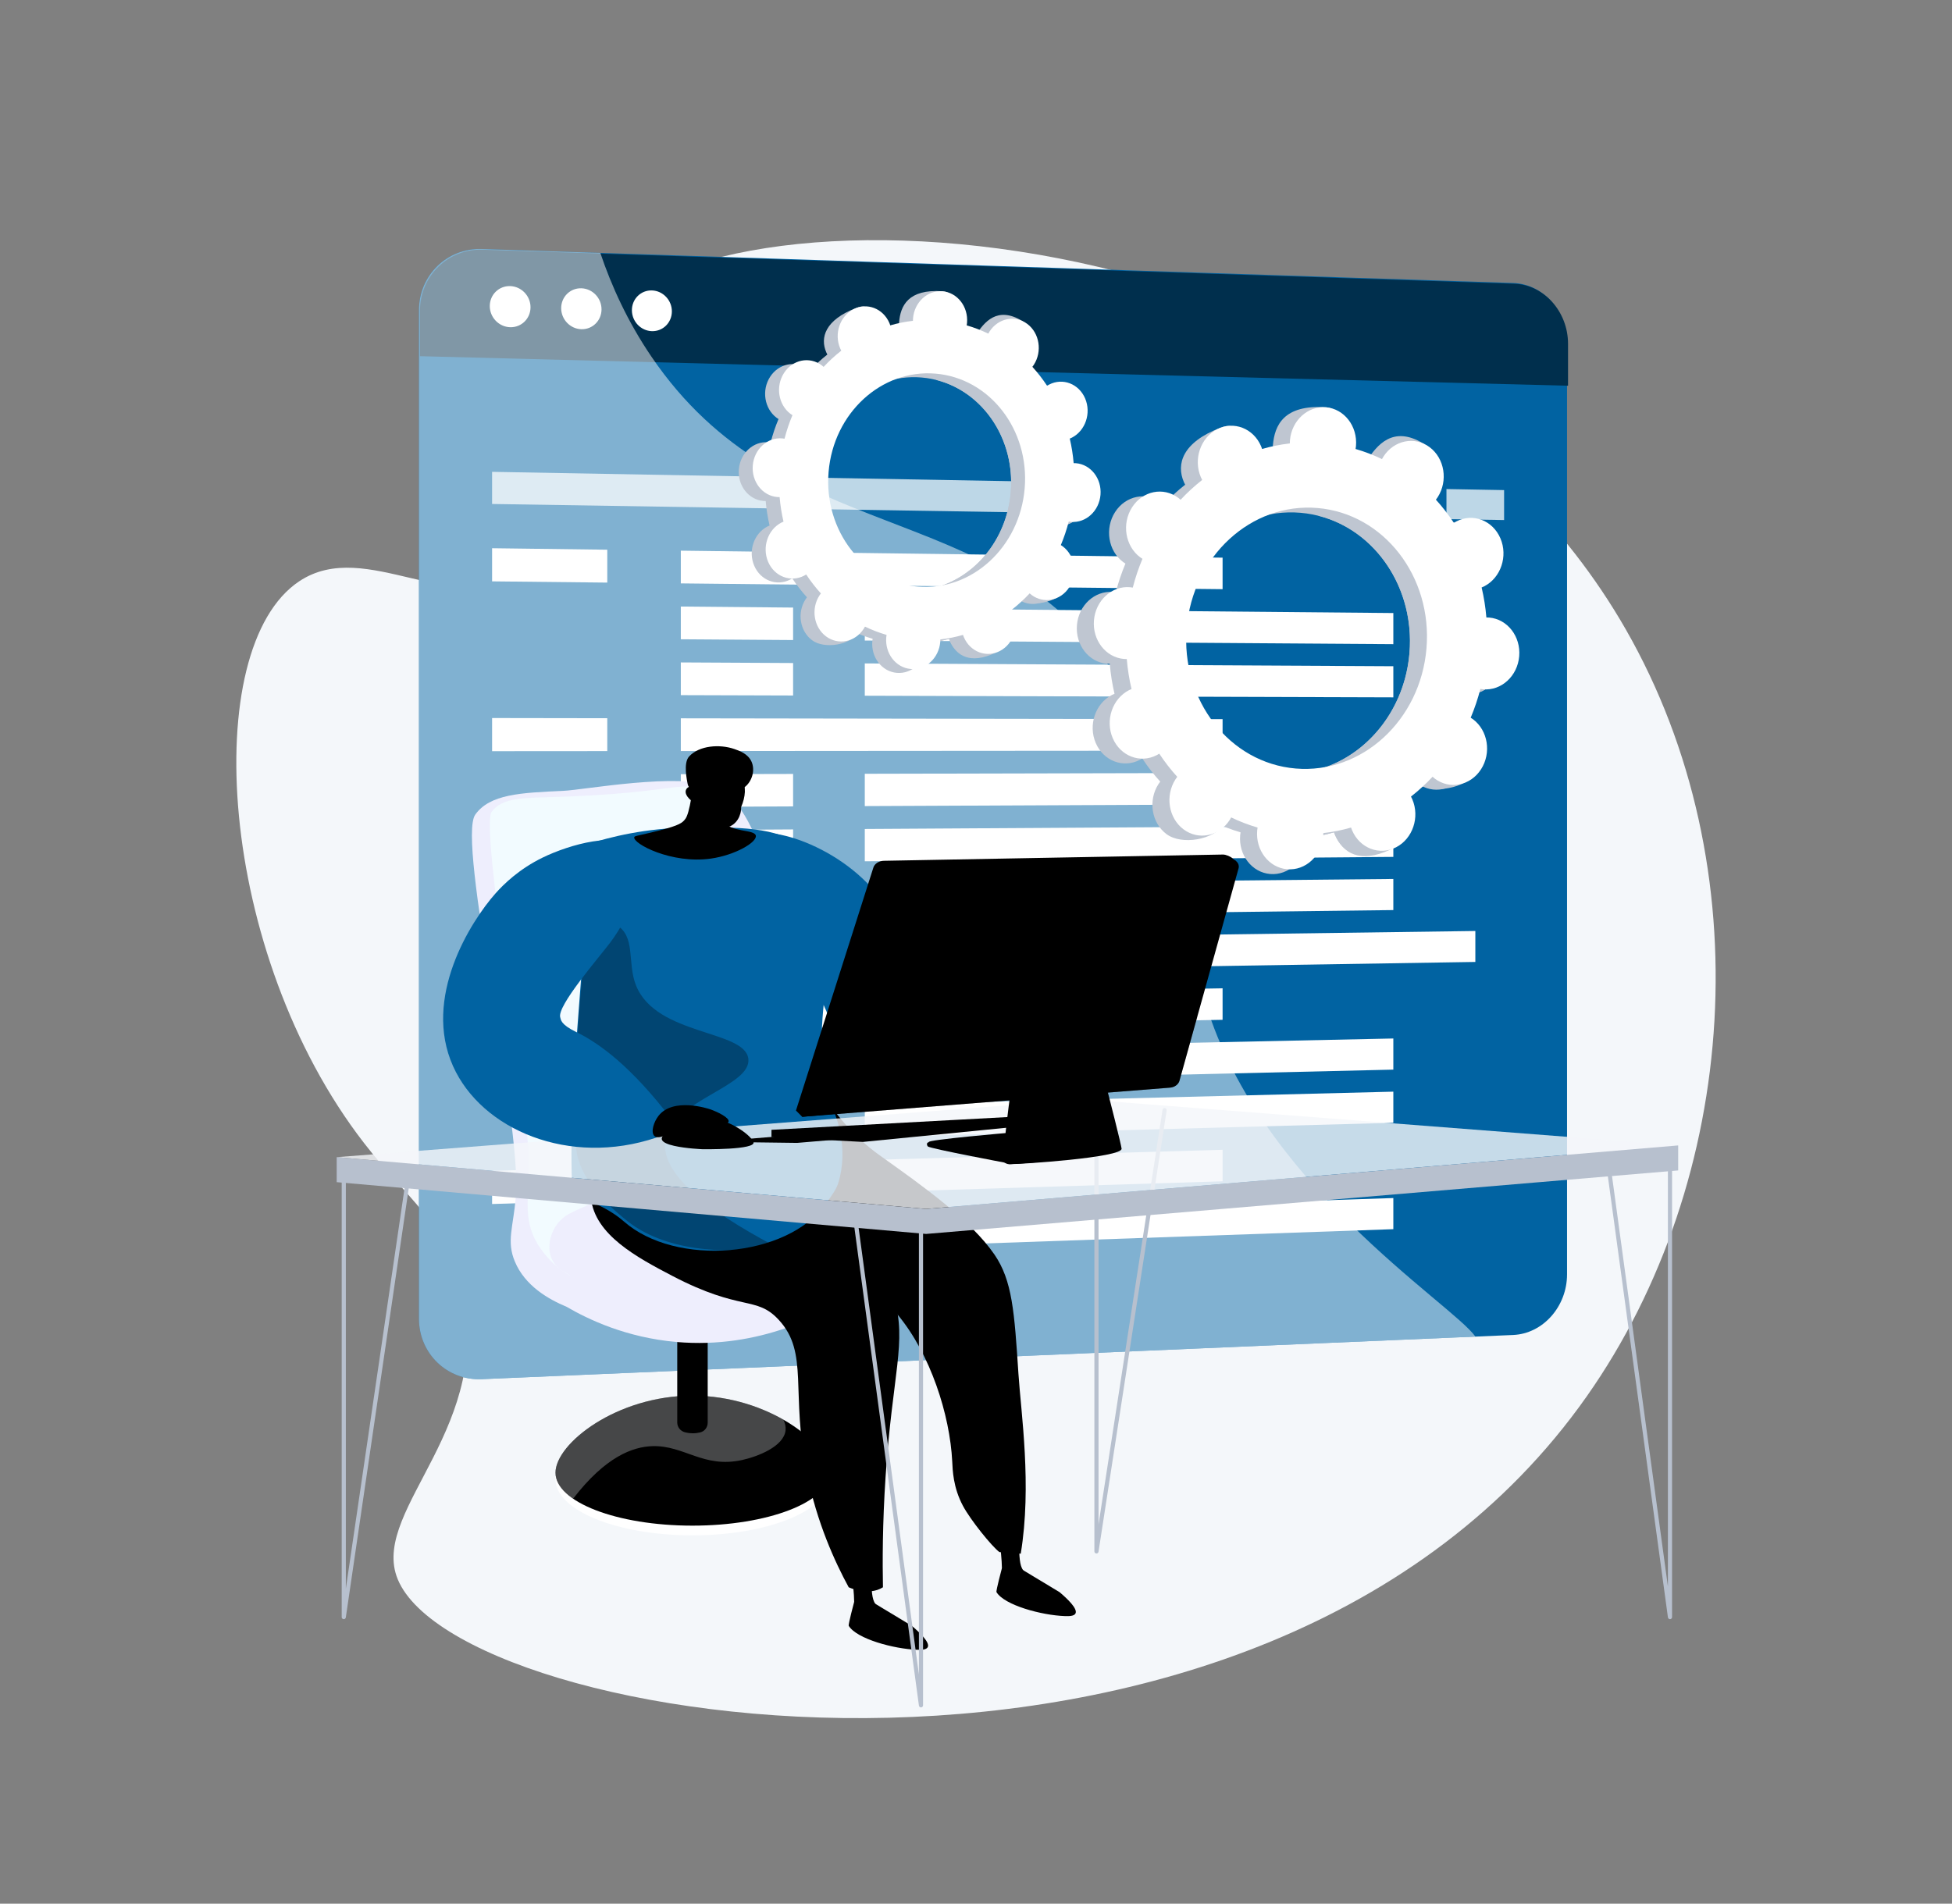 <svg xmlns="http://www.w3.org/2000/svg" width="285" height="278" viewBox="0 0 285 278" fill="none"><rect x="0" y="0" width="285" height="278" fill="#808080" stroke="none"/><path d="M86.426 48.045C79.172 58.465 87.678 75.359 76.914 83.196C66.436 90.824 53.564 78.32 43.689 84.887C29.041 94.628 31.716 139.203 53.133 166.898C59.574 175.227 64.956 178.467 67.339 187.887C72.457 208.113 54.469 220.145 57.892 230.148C65.6 252.673 184.135 271.573 231.696 203.88C253.91 172.265 257.233 126.612 237.386 91.938C201.524 29.284 102.703 24.663 86.426 48.045Z" fill="#F4F7FA"></path><path d="M220.922 41.326L70.331 36.361C65.281 36.194 61.17 40.191 61.17 45.289V192.565C61.17 197.663 65.281 201.62 70.331 201.403L220.922 194.951C225.278 194.764 228.795 190.798 228.795 186.091V50.108C228.795 45.401 225.278 41.47 220.922 41.326Z" fill="#0163A2"></path><path d="M221.067 41.431L70.475 36.466C65.425 36.3 61.315 40.297 61.315 45.395V52.016L228.94 56.328V50.214C228.94 45.507 225.423 41.575 221.067 41.431Z" fill="#002F4D"></path><path d="M77.458 44.868C77.458 46.524 76.129 47.83 74.488 47.784C72.844 47.739 71.51 46.355 71.51 44.695C71.51 43.034 72.844 41.729 74.488 41.779C76.129 41.829 77.458 43.212 77.458 44.868Z" fill="white"></path><path d="M87.825 45.173C87.825 46.821 86.509 48.121 84.883 48.076C83.255 48.03 81.934 46.654 81.934 45.001C81.934 43.349 83.255 42.049 84.883 42.099C86.509 42.149 87.825 43.525 87.825 45.173Z" fill="white"></path><path d="M98.096 45.471C98.096 47.111 96.792 48.404 95.182 48.36C93.569 48.315 92.26 46.945 92.26 45.3C92.26 43.656 93.569 42.362 95.182 42.411C96.792 42.461 98.096 43.83 98.096 45.471Z" fill="white"></path><path opacity="0.74" d="M151.389 70.339L71.848 68.904V73.597L151.389 74.86V70.339Z" fill="white"></path><path opacity="0.74" d="M211.189 71.418V75.81L219.605 75.944V71.57L211.189 71.418Z" fill="white"></path><path d="M88.664 85.078L71.848 84.898V80.059L88.664 80.276V85.078Z" fill="white"></path><path d="M178.503 86.039L99.402 85.194V80.416L178.503 81.437V86.039Z" fill="white"></path><path d="M115.797 93.467L99.402 93.354V88.576L115.797 88.725V93.467Z" fill="white"></path><path d="M203.432 94.07L126.262 93.538V88.82L203.432 89.523V94.07Z" fill="white"></path><path d="M115.797 101.565L99.402 101.514V96.736L115.797 96.823V101.565Z" fill="white"></path><path d="M203.432 101.837L126.262 101.599V96.881L203.432 97.291V101.837Z" fill="white"></path><path d="M88.664 109.685L71.848 109.697V104.857L88.664 104.883V109.685Z" fill="white"></path><path d="M178.503 109.62L99.402 109.676V104.898L178.503 105.018V109.62Z" fill="white"></path><path d="M115.797 117.763L99.402 117.837V113.059L115.797 113.021V117.763Z" fill="white"></path><path d="M203.432 117.367L126.262 117.715V112.997L203.432 112.82V117.367Z" fill="white"></path><path d="M115.797 125.865L99.402 126.001V121.223L115.797 121.123V125.865Z" fill="white"></path><path d="M203.432 125.134L126.262 125.776V121.058L203.432 120.588V125.134Z" fill="white"></path><path d="M115.797 133.964L99.402 134.163V129.385L115.797 129.223V133.964Z" fill="white"></path><path d="M203.432 132.9L126.262 133.835V129.117L203.432 128.354V132.9Z" fill="white"></path><path d="M142.498 141.637L126.514 141.892V137.174L142.498 136.955V141.637Z" fill="white"></path><path d="M215.407 140.475L152.707 141.473V136.814L215.407 135.955V140.475Z" fill="white"></path><path d="M88.664 150.696L71.848 151.028V146.189L88.664 145.895V150.696Z" fill="white"></path><path d="M178.503 148.924L99.402 150.484V145.706L178.503 144.322V148.924Z" fill="white"></path><path d="M115.797 158.261L99.402 158.647V153.869L115.797 153.52V158.261Z" fill="white"></path><path d="M203.432 156.199L126.262 158.014V153.295L203.432 151.652V156.199Z" fill="white"></path><path d="M115.797 166.359L99.402 166.807V162.029L115.797 161.617V166.359Z" fill="white"></path><path d="M203.432 163.964L126.262 166.072V161.354L203.432 159.418V163.964Z" fill="white"></path><path d="M88.664 175.302L71.848 175.825V170.986L88.664 170.5V175.302Z" fill="white"></path><path d="M178.503 172.508L99.402 174.97V170.192L178.503 167.906V172.508Z" fill="white"></path><path d="M115.797 182.558L99.402 183.13V178.352L115.797 177.816V182.558Z" fill="white"></path><path d="M203.432 179.5L126.262 182.194V177.476L203.432 174.953V179.5Z" fill="white"></path><g opacity="0.5"><path d="M162.386 97.943C144.797 72.262 114.353 80.433 95.094 52.058C91.621 46.941 89.264 41.734 87.648 36.931L70.331 36.361C65.281 36.194 61.17 40.191 61.17 45.289V192.565C61.17 197.663 65.281 201.62 70.331 201.403L215.407 195.187C212.084 190.378 183.137 172.563 175.659 145.211C168.821 120.196 172.998 113.437 162.386 97.943Z" fill="white"></path></g><path d="M101.1 224.21C112.144 224.21 121.097 220.544 121.097 216.021C121.097 211.498 112.144 207.832 101.1 207.832C90.056 207.832 81.103 211.498 81.103 216.021C81.103 220.544 90.056 224.21 101.1 224.21Z" fill="white"></path><path d="M81.103 215.063C81.103 219.333 90.056 222.794 101.1 222.794C112.144 222.794 121.097 219.333 121.097 215.063C121.097 210.794 112.144 203.809 101.1 203.809C90.056 203.809 81.103 210.794 81.103 215.063Z" fill="url(#paint0_linear_2620_5037)"></path><path opacity="0.3" d="M81.103 215.063C81.103 210.794 90.056 203.809 101.1 203.809C106.199 203.809 110.85 205.299 114.383 207.323C114.63 207.842 114.745 208.359 114.698 208.85C114.469 211.252 110.565 212.729 108.324 213.216C102.68 214.442 99.924 211.056 95.271 211.185C92.394 211.265 88.407 212.715 83.679 218.857C82.042 217.736 81.103 216.442 81.103 215.063Z" fill="#EBEFF2"></path><path d="M100.009 209.158C100.808 209.357 101.553 209.35 102.255 209.171C102.891 209.009 103.327 208.418 103.327 207.759V188.508H98.881V207.733C98.881 208.412 99.352 208.994 100.009 209.158Z" fill="url(#paint1_linear_2620_5037)"></path><path d="M124.597 182.882L117.804 178.573C117.521 176.964 117.431 120.191 104.432 114.903C99.146 112.753 85.333 115.352 82.211 115.491C75.979 115.771 71.533 115.97 69.395 118.953C66.65 122.784 76.266 163.848 75.313 174.805C74.924 179.273 73.935 181.258 75.167 184.218C76.642 187.763 80.064 189.729 82.724 190.835C85.904 192.688 91.441 195.329 98.754 195.972C111.073 197.055 120.269 191.753 123.432 189.724C124.838 189.279 125.895 188.106 126.194 186.657C126.497 185.188 125.861 183.684 124.597 182.882Z" fill="#EEEEFD"></path><path d="M80.841 116.393C76.231 116.53 73.367 116.476 71.783 118.541C70.12 120.709 76.812 160.147 77.124 167.865C77.408 174.901 76.171 177.684 78.437 181.583C78.437 181.583 79.589 183.564 81.407 185.053C87.831 190.312 104.404 190.249 111.38 179.268C116.945 170.508 109.613 120.004 103.075 115.731C99.871 113.638 99.136 115.849 80.841 116.393Z" fill="#F2FBFF"></path><path d="M125.092 179.014L118.299 174.705C118.299 174.705 100.104 168.703 83.269 177.166C81.384 178.114 80.211 180.071 80.211 182.187C80.211 183.81 81.183 185.275 82.675 185.901C85.612 187.913 91.346 191.235 99.249 192.104C111.814 193.486 121.163 187.713 123.926 185.856C125.333 185.411 126.389 184.238 126.688 182.789C126.992 181.32 126.356 179.816 125.092 179.014Z" fill="#EEEEFD"></path><path d="M154.7 232.505L148.9 229.008H146.283C146.283 229.008 145.391 232.338 145.492 232.505C146.659 234.422 152.089 235.881 155.477 236.002C156.04 236.022 156.825 236.025 157.027 235.616C157.371 234.923 155.836 233.469 154.7 232.505Z" fill="url(#paint2_linear_2620_5037)"></path><path d="M148.799 225.191C148.789 227.229 148.876 228.666 149.384 229.299C149.742 229.744 146.303 230.745 146.284 229.007C146.272 227.864 146.092 225.902 145.91 225.326C146.873 225.281 147.836 225.236 148.799 225.191Z" fill="url(#paint3_linear_2620_5037)"></path><path d="M133.128 237.423L127.328 233.926H124.711C124.711 233.926 123.819 237.256 123.92 237.423C125.086 239.34 130.516 240.799 133.905 240.92C134.467 240.94 135.252 240.943 135.455 240.534C135.799 239.841 134.264 238.387 133.128 237.423Z" fill="url(#paint4_linear_2620_5037)"></path><path d="M127.227 230.109C127.217 232.147 127.304 233.584 127.812 234.216C128.17 234.662 124.73 235.663 124.712 233.925C124.699 232.782 124.52 230.82 124.338 230.244C125.301 230.199 126.264 230.154 127.227 230.109Z" fill="url(#paint5_linear_2620_5037)"></path><path d="M149.033 226.886C150.674 216.948 149.071 206.334 148.697 200.626C148.102 191.547 147.805 187.008 145.188 183.195C141.76 178.201 134.745 173.207 128.817 168.987C128.304 168.622 127.274 167.903 125.994 166.758C122.805 163.907 120.779 160.908 119.555 158.795C106.133 154.844 93.752 156.445 88.289 163.668C87.658 164.503 86.078 166.314 85.772 168.983C85.082 175.006 90.98 182.257 97.598 183.772C106.009 185.696 110.889 177.03 118.341 179.914C119.084 180.201 121.279 182.418 125.728 186.716C128.959 189.837 130.574 191.398 131.088 192.018C135.851 197.76 138.688 206.596 139.03 213.438C139.091 214.652 139.144 217.194 140.602 219.917C141.719 222.001 144.782 225.791 145.908 226.65C146.95 226.729 147.991 226.808 149.033 226.886Z" fill="url(#paint6_linear_2620_5037)"></path><path d="M123.912 231.793C123.912 231.793 126.784 233.154 128.915 231.793C128.844 228.191 128.839 222.552 129.298 215.656C130.304 200.563 132.432 195.999 130.543 189.554C129.18 184.902 125.517 178.565 114.709 172.641L87.263 169.939C87.263 169.939 85.969 172.054 86.284 174.979C86.861 180.336 92.997 183.62 98.129 186.305C108.262 191.607 110.402 189.168 113.702 192.742C118.164 197.572 115.386 203.254 117.823 215.201C119.295 222.417 121.883 228.06 123.912 231.793Z" fill="url(#paint7_linear_2620_5037)"></path><path d="M127.476 161.591C131.234 161.264 136.926 143.411 129.035 131.882C123.223 123.391 111.11 119.886 108.996 122.462C107.769 123.956 110.29 127.032 114.963 135.859C124.55 153.968 124.944 161.811 127.476 161.591Z" fill="#0163A2"></path><path d="M85.724 123.298C89.114 122.207 94.279 120.928 100.615 120.853C107.714 120.769 113.39 120.701 117.296 123.704C126.73 130.956 116.166 148.853 121.588 161.84C122.18 163.259 123.903 167.76 122.405 172.71C122.128 173.623 121.559 174.424 120.585 175.782C114.853 183.772 98.627 184.974 91.131 178.406C87.153 174.921 83.567 175.694 83.471 171.569C83.092 155.281 85.88 138.973 85.724 123.298Z" fill="#0163A2"></path><path opacity="0.3" d="M92.874 143.936C91.509 140.566 92.924 136.651 89.879 135.006C88.761 134.402 86.023 132.704 85.856 134.216C84.747 144.229 83.754 154.56 84.075 167.038C84.181 171.159 87.292 174.915 91.689 178.386C96.767 182.395 105.475 183.46 112.901 181.849C103.167 176.695 96.181 171.224 97.183 166.316C98.35 160.605 109.718 158.639 109.263 154.629C108.779 150.378 95.853 151.293 92.874 143.936Z" fill="url(#paint8_linear_2620_5037)"></path><path d="M101.277 111.979C101.299 114.384 101.005 116.294 100.726 117.604C100.407 119.104 100.177 119.494 99.884 119.811C99.442 120.289 98.772 120.693 94.981 121.595C92.914 122.086 92.648 122.077 92.602 122.264C92.379 123.178 98.011 126.204 103.806 125.379C107.341 124.875 110.55 122.993 110.353 122.03C110.155 121.061 106.631 121.625 105.579 119.877C104.847 118.66 105.668 116.911 106.637 115.461C105.698 113.863 102.219 113.58 101.277 111.979Z" fill="url(#paint9_linear_2620_5037)"></path><path d="M108.7 114.963C109.783 114.166 110.319 112.465 109.699 111.171C109.165 110.056 107.946 109.634 107.215 109.381C105.097 108.647 102.097 108.848 100.61 110.471C99.728 111.434 100.314 113.989 100.391 114.441C100.478 114.953 100.83 115.202 101.097 115.634C101.467 116.234 102.044 117.185 102.975 118.767C103.184 118.41 103.471 117.974 103.859 117.52C104.009 117.345 104.603 116.664 105.352 116.159C106.852 115.146 107.671 115.719 108.7 114.963Z" fill="url(#paint10_linear_2620_5037)"></path><path d="M101.432 117.264C101.432 117.264 102.257 119.753 105.17 120.23C107.773 120.656 109.64 115.484 108.325 113.996C107.885 113.499 106.838 113.095 105.885 113.12C105.321 113.135 105.087 113.294 104.166 113.302C103.315 113.309 103.113 113.177 102.82 113.307C102.453 113.47 102.071 113.988 102.135 115.642C101.774 115.077 101.236 114.769 100.767 114.854C100.693 114.868 100.485 114.937 100.338 115.081C99.807 115.601 100.19 116.507 101.432 117.264Z" fill="url(#paint11_linear_2620_5037)"></path><path d="M102.795 112.965C102.894 113.078 102.396 113.414 102.197 114.005C101.812 115.154 102.699 116.84 103.975 117.255C104.729 117.501 105.063 117.122 106.376 117.288C107.188 117.391 107.819 117.633 108.209 117.81C108.249 119.172 107.512 120.354 106.418 120.733C105.238 121.141 104.071 120.468 103.582 120.186C103.255 119.998 102.206 119.396 101.881 118.298C101.542 117.153 102.327 116.688 101.803 115.847C101.539 115.423 101.107 115.166 100.833 114.399C100.758 114.19 100.72 114.012 100.699 113.893C101.545 113.402 102.65 112.802 102.795 112.965Z" fill="url(#paint12_linear_2620_5037)"></path><path d="M107.146 118.071C107.146 118.071 106.518 118.21 105.577 117.944C105.531 117.931 105.476 117.932 105.464 117.953C105.418 118.031 105.925 118.542 106.532 118.525C106.962 118.513 107.372 118.235 107.344 118.135C107.331 118.092 107.239 118.077 107.146 118.071Z" fill="url(#paint13_linear_2620_5037)"></path><path d="M160.088 226.859C160.081 226.859 160.073 226.858 160.065 226.858C159.907 226.846 159.785 226.713 159.785 226.555V160.687C159.785 160.519 159.921 160.383 160.088 160.383C160.256 160.383 160.391 160.519 160.391 160.687V222.605L169.737 162.066C169.763 161.9 169.918 161.787 170.083 161.812C170.248 161.838 170.362 161.994 170.336 162.16L160.388 226.601C160.365 226.75 160.236 226.859 160.088 226.859Z" fill="#B7C0CE"></path><path opacity="0.81" d="M49.158 168.982L158.295 160.549L245.022 167.27L135.211 176.543L49.158 168.982Z" fill="#F4F7FA"></path><path d="M135.211 176.543L49.158 168.981V172.634L135.211 180.196L245.022 170.922V167.27L135.211 176.543Z" fill="#B7C0CE"></path><path d="M134.466 249.336C134.316 249.336 134.187 249.224 134.166 249.073L124.706 178.989C124.683 178.823 124.8 178.67 124.965 178.647C125.13 178.625 125.284 178.741 125.307 178.908L134.164 244.521V178.949C134.164 178.781 134.299 178.645 134.467 178.645C134.634 178.645 134.77 178.781 134.77 178.949V249.032C134.77 249.192 134.646 249.325 134.487 249.335C134.48 249.336 134.473 249.336 134.466 249.336Z" fill="#B7C0CE"></path><path d="M243.825 236.452C243.675 236.452 243.546 236.341 243.525 236.189L234.757 171.804C234.734 171.638 234.85 171.485 235.016 171.462C235.182 171.44 235.335 171.556 235.357 171.722L243.522 231.676V169.214C243.522 169.046 243.658 168.91 243.825 168.91C243.993 168.91 244.128 169.046 244.128 169.214V236.148C244.128 236.308 244.005 236.44 243.846 236.451C243.839 236.452 243.832 236.452 243.825 236.452Z" fill="#B7C0CE"></path><path d="M50.192 236.451C50.185 236.451 50.177 236.451 50.17 236.45C50.011 236.439 49.889 236.306 49.889 236.147V172.632C49.889 172.464 50.024 172.328 50.192 172.328C50.359 172.328 50.495 172.464 50.495 172.632V231.989L59.202 172.588C59.226 172.422 59.381 172.307 59.546 172.331C59.711 172.356 59.826 172.51 59.801 172.676L50.492 236.191C50.47 236.341 50.341 236.451 50.192 236.451Z" fill="#B7C0CE"></path><path d="M95.834 166.123C96.599 165.266 97.363 164.408 98.128 163.551C92.172 155.709 87.444 152.311 84.097 150.69C81.804 149.581 81.898 148.864 81.803 148.592C81.236 146.961 87.478 139.799 89.109 137.627C92.111 133.629 94.951 126.807 92.742 124.068C90.441 121.217 83.113 123.342 79.229 125.234C75.793 126.908 73.524 129.135 72.345 130.466C68.691 134.593 61.658 145.699 66.152 155.706C70.326 165.001 83.124 170.401 95.834 166.123Z" fill="#0163A2"></path><path d="M112.639 166.052V164.991L158.164 162.529V163.58L125.993 166.757L112.639 166.052Z" fill="url(#paint14_linear_2620_5037)"></path><path d="M103.92 166.74L116.389 166.899L144.117 164.567L136.364 164.09L103.92 166.74Z" fill="url(#paint15_linear_2620_5037)"></path><path d="M116.215 162.174L127.52 126.681C127.698 126.121 128.334 125.716 129.054 125.703L178.553 124.791C178.975 124.783 179.707 125.093 179.964 125.36C180.221 125.627 180.571 125.676 180.474 126.021L171.245 157.254C171.091 157.775 170.54 158.177 169.9 158.236L117.122 163.089L116.215 162.174Z" fill="url(#paint16_linear_2620_5037)"></path><path d="M117.121 163.088L128.585 127.355C128.764 126.797 129.398 126.393 130.116 126.379L179.511 125.436C179.932 125.428 180.324 125.578 180.581 125.845C180.837 126.112 180.93 126.466 180.834 126.812L172.204 157.832C172.055 158.366 171.488 158.78 170.833 158.831L117.121 163.088Z" fill="url(#paint17_linear_2620_5037)"></path><path opacity="0.3" d="M117.121 163.089L170.833 158.833C171.488 158.781 172.055 158.367 172.204 157.833L174.809 148.469C158.439 154.211 138.989 153.581 119.704 155.038L117.121 163.089Z" fill="url(#paint18_linear_2620_5037)"></path><path d="M148.69 169.068L146.653 169.773C146.653 169.773 135.942 167.755 135.475 167.425C135.401 167.373 135.144 166.873 135.623 166.79C138.151 166.354 147.38 166.033 147.38 166.033L148.225 166.081L148.69 169.068Z" fill="url(#paint19_linear_2620_5037)"></path><path d="M148.838 168.438L146.801 169.143C146.801 169.143 136.091 167.119 135.624 166.789C135.157 166.459 147.527 165.404 147.527 165.404L148.372 165.455L148.838 168.438Z" fill="url(#paint20_linear_2620_5037)"></path><path d="M157.694 143.756C157.694 143.756 162.892 166.195 163.046 167.509C163.187 168.72 150.409 169.909 147.348 170.014C147.093 170.022 146.756 169.846 146.654 169.775C145.807 169.677 149.77 144.079 149.77 144.079L150.062 144.09L157.694 143.756Z" fill="url(#paint21_linear_2620_5037)"></path><path d="M157.693 143.756C157.693 143.756 163.604 166.422 163.757 167.735C163.91 169.046 148.718 170.048 147.389 170.003C146.543 169.905 150.061 144.09 150.061 144.09L157.693 143.756Z" fill="url(#paint22_linear_2620_5037)"></path><path d="M98.129 164.992C98.129 164.992 101.948 163.238 104.154 163.395C106.359 163.551 109.462 165.565 110.002 166.758C110.541 167.951 102.54 167.821 102.54 167.821C102.54 167.821 93.002 167.448 98.129 164.992Z" fill="url(#paint23_linear_2620_5037)"></path><path d="M96.15 162.942C98.281 160.223 103.363 161.884 103.65 161.982C104.865 162.396 106.493 163.237 106.379 163.773C106.269 164.293 104.632 164.022 101.93 164.48C97.977 165.15 96.224 166.621 95.524 165.873C94.989 165.3 95.45 163.835 96.15 162.942Z" fill="url(#paint24_linear_2620_5037)"></path><path d="M154.342 76.777C156.519 76.961 158.445 75.192 158.644 72.827C158.842 70.461 157.238 68.394 155.061 68.21C154.948 68.201 154.836 68.199 154.725 68.2C154.621 66.978 154.431 65.781 154.158 64.618C154.261 64.576 154.364 64.531 154.466 64.479C156.451 63.456 157.317 60.89 156.4 58.75C155.484 56.609 153.131 55.703 151.146 56.726C151.043 56.78 150.944 56.84 150.846 56.902C150.198 55.92 149.481 54.995 148.699 54.135C148.771 54.041 148.843 53.945 148.908 53.843C150.169 51.886 149.743 49.212 147.957 47.87C146.17 46.527 143.7 47.026 142.439 48.982C142.375 49.083 142.318 49.186 142.262 49.289C141.253 48.801 140.2 48.397 139.11 48.08C139.13 47.961 139.147 47.841 139.158 47.719C139.356 45.353 139.786 42.682 137.606 42.532C132.563 42.186 131.471 44.687 131.273 47.052C131.262 47.175 131.26 47.296 131.259 47.417C130.132 47.546 129.026 47.768 127.951 48.08C127.913 47.968 127.874 47.857 127.827 47.747C126.91 45.607 127.075 44.179 124.992 44.981C120.448 46.73 119.722 49.313 120.639 51.454C120.686 51.566 120.74 51.672 120.796 51.777C119.883 52.494 119.021 53.285 118.218 54.144C118.132 54.067 118.045 53.991 117.951 53.921C116.165 52.579 113.695 53.077 112.434 55.034C111.174 56.991 111.6 59.665 113.386 61.007C113.478 61.076 113.572 61.137 113.667 61.196C113.203 62.297 112.817 63.445 112.511 64.632C112.401 64.613 112.291 64.596 112.178 64.586C110.001 64.402 108.075 66.171 107.876 68.536C107.677 70.902 109.282 72.969 111.459 73.153C111.572 73.163 111.683 73.164 111.795 73.163C111.899 74.385 112.088 75.582 112.362 76.745C112.258 76.787 112.155 76.832 112.054 76.884C110.069 77.907 109.203 80.473 110.119 82.613C111.036 84.754 113.388 85.66 115.373 84.636C115.477 84.583 115.576 84.523 115.673 84.461C116.321 85.443 117.039 86.368 117.82 87.228C117.748 87.322 117.677 87.418 117.611 87.52C116.351 89.477 116.777 92.151 118.563 93.493C120.349 94.836 124.217 94.222 125.477 92.265C125.542 92.165 124.202 92.177 124.258 92.073C125.266 92.562 126.319 92.966 127.409 93.283C127.39 93.402 127.372 93.522 127.362 93.644C127.163 96.01 128.767 98.077 130.945 98.261C133.122 98.445 135.048 96.676 135.247 94.311C135.257 94.188 135.26 94.067 135.26 93.946C136.388 93.817 137.493 93.595 138.569 93.283C138.607 93.395 138.646 93.506 138.693 93.616C139.61 95.756 141.962 96.662 143.947 95.639C145.932 94.615 146.798 92.05 145.881 89.909C145.833 89.797 145.779 89.691 145.724 89.586C146.637 88.869 147.499 88.078 148.302 87.219C148.387 87.296 148.475 87.372 148.568 87.442C150.355 88.784 152.825 88.286 154.085 86.329C155.346 84.372 154.92 81.698 153.134 80.356C153.042 80.287 152.948 80.226 152.853 80.167C153.316 79.066 153.703 77.918 154.009 76.731C154.118 76.75 154.229 76.768 154.342 76.777ZM131.954 86.234C124.049 85.566 118.224 78.061 118.946 69.472C119.666 60.882 126.66 54.461 134.565 55.129C142.471 55.797 148.295 63.302 147.574 71.891C146.853 80.481 139.86 86.902 131.954 86.234Z" fill="#BFC6D1"></path><path d="M154.467 64.48C156.452 63.456 157.318 60.891 156.401 58.751C155.484 56.61 153.132 55.704 151.147 56.727C151.043 56.781 150.945 56.841 150.847 56.903C150.199 55.921 149.481 54.996 148.7 54.136C148.772 54.042 148.843 53.946 148.909 53.844C150.17 51.887 151.138 48.006 149.224 46.855C145.591 44.67 143.701 47.027 142.44 48.983C142.376 49.084 142.318 49.187 142.263 49.291C141.254 48.802 140.201 48.398 139.111 48.081C139.131 47.962 139.148 47.842 139.159 47.72C139.267 46.432 138.838 45.236 138.076 44.381C137.591 48.08 137.134 51.783 136.713 55.489C143.498 57.203 148.229 64.101 147.575 71.892C147.021 78.495 142.759 83.812 137.228 85.617C137.241 86.339 137.259 87.062 137.253 87.785C137.234 89.746 137.108 91.711 136.979 93.674C137.516 93.566 138.046 93.436 138.57 93.284C138.607 93.396 138.647 93.507 138.694 93.617C139.61 95.757 141.659 97.059 145.311 95.339C147.331 94.388 146.799 92.051 145.882 89.91C145.834 89.798 145.78 89.692 145.724 89.587C146.638 88.87 147.5 88.079 148.302 87.22C148.388 87.297 148.476 87.373 148.569 87.443C150.355 88.785 154.363 88.031 155.624 86.075C156.884 84.118 154.921 81.699 153.134 80.357C153.043 80.288 152.948 80.227 152.854 80.168C153.317 79.067 153.704 77.919 154.01 76.732C154.119 76.751 154.229 76.769 154.342 76.778C156.52 76.962 158.446 75.193 158.644 72.828C158.843 70.462 157.239 68.395 155.061 68.211C154.949 68.201 154.837 68.2 154.726 68.201C154.622 66.979 154.432 65.782 154.159 64.619C154.262 64.577 154.365 64.532 154.467 64.48Z" fill="#BFC6D1"></path><path d="M156.375 76.21C158.552 76.394 160.478 74.625 160.677 72.259C160.875 69.894 159.271 67.827 157.094 67.643C156.981 67.633 156.869 67.632 156.758 67.633C156.654 66.411 156.464 65.214 156.191 64.05C156.294 64.008 156.398 63.964 156.499 63.912C158.484 62.888 159.35 60.323 158.433 58.182C157.517 56.041 155.164 55.136 153.179 56.159C153.076 56.213 152.977 56.273 152.879 56.334C152.231 55.352 151.514 54.428 150.732 53.568C150.805 53.474 150.876 53.378 150.942 53.275C152.202 51.319 151.776 48.644 149.99 47.302C148.203 45.96 145.733 46.458 144.472 48.415C144.408 48.515 144.351 48.618 144.295 48.722C143.286 48.234 142.234 47.829 141.143 47.513C141.163 47.394 141.181 47.274 141.191 47.151C141.389 44.786 139.785 42.719 137.608 42.535C135.431 42.351 133.504 44.119 133.306 46.485C133.296 46.608 133.293 46.729 133.292 46.849C132.165 46.978 131.059 47.2 129.984 47.513C129.946 47.401 129.907 47.29 129.86 47.18C128.943 45.039 126.591 44.133 124.606 45.157C122.621 46.18 121.755 48.746 122.672 50.886C122.72 50.998 122.774 51.105 122.829 51.21C121.916 51.926 121.054 52.717 120.251 53.577C120.165 53.5 120.078 53.424 119.985 53.354C118.198 52.011 115.728 52.51 114.467 54.466C113.207 56.423 113.633 59.097 115.419 60.44C115.511 60.508 115.605 60.569 115.7 60.629C115.237 61.73 114.85 62.878 114.544 64.065C114.434 64.046 114.324 64.028 114.211 64.018C112.034 63.834 110.108 65.603 109.909 67.969C109.711 70.335 111.315 72.401 113.492 72.585C113.605 72.595 113.717 72.596 113.828 72.595C113.932 73.817 114.122 75.014 114.395 76.177C114.291 76.22 114.188 76.264 114.087 76.316C112.102 77.34 111.236 79.905 112.152 82.046C113.069 84.187 115.422 85.092 117.406 84.069C117.51 84.015 117.609 83.955 117.707 83.894C118.355 84.876 119.072 85.8 119.853 86.66C119.781 86.754 119.71 86.85 119.644 86.953C118.384 88.909 118.81 91.584 120.596 92.926C122.383 94.268 124.853 93.77 126.113 91.813C126.178 91.713 126.235 91.61 126.291 91.506C127.299 91.994 128.352 92.399 129.442 92.715C129.423 92.834 129.405 92.954 129.395 93.077C129.196 95.443 130.801 97.51 132.978 97.694C135.155 97.877 137.081 96.109 137.28 93.743C137.29 93.621 137.293 93.499 137.294 93.379C138.421 93.25 139.527 93.028 140.602 92.716C140.64 92.827 140.679 92.939 140.726 93.048C141.643 95.189 143.995 96.095 145.98 95.071C147.965 94.048 148.831 91.482 147.914 89.342C147.866 89.23 147.812 89.123 147.757 89.018C148.67 88.302 149.532 87.51 150.335 86.651C150.42 86.728 150.508 86.804 150.601 86.874C152.388 88.216 154.858 87.718 156.118 85.761C157.379 83.805 156.953 81.13 155.166 79.788C155.075 79.719 154.981 79.659 154.886 79.599C155.349 78.498 155.736 77.35 156.042 76.163C156.152 76.183 156.262 76.2 156.375 76.21ZM133.988 85.667C126.082 84.999 120.258 77.494 120.979 68.904C121.7 60.315 128.693 53.893 136.599 54.562C144.504 55.23 150.328 62.734 149.607 71.324C148.887 79.913 141.893 86.335 133.988 85.667Z" fill="white"></path><path d="M214.065 101.359C216.728 101.584 219.083 99.421 219.326 96.527C219.569 93.634 217.607 91.106 214.944 90.881C214.806 90.869 214.67 90.868 214.534 90.869C214.407 89.374 214.175 87.911 213.84 86.488C213.967 86.436 214.093 86.382 214.217 86.318C216.645 85.066 217.704 81.929 216.583 79.311C215.462 76.693 212.585 75.585 210.157 76.837C210.03 76.902 209.909 76.976 209.79 77.051C208.997 75.85 208.12 74.719 207.164 73.668C207.253 73.552 207.339 73.435 207.42 73.31C208.962 70.917 208.441 67.646 206.256 66.005C204.071 64.363 201.05 64.972 199.508 67.365C199.429 67.488 199.359 67.614 199.291 67.741C198.058 67.144 196.77 66.649 195.437 66.262C195.461 66.117 195.482 65.97 195.495 65.82C195.738 62.927 196.263 59.66 193.597 59.477C187.429 59.053 186.094 62.112 185.851 65.005C185.839 65.155 185.836 65.303 185.835 65.451C184.456 65.609 183.104 65.88 181.788 66.262C181.742 66.125 181.694 65.989 181.637 65.855C180.516 63.237 180.718 61.49 178.17 62.471C172.613 64.611 171.724 67.77 172.846 70.388C172.904 70.525 172.97 70.655 173.038 70.783C171.921 71.66 170.867 72.627 169.885 73.678C169.78 73.584 169.674 73.491 169.559 73.406C167.375 71.764 164.354 72.373 162.812 74.767C161.27 77.16 161.791 80.43 163.976 82.072C164.088 82.156 164.203 82.23 164.319 82.303C163.753 83.649 163.28 85.054 162.905 86.506C162.771 86.482 162.637 86.46 162.499 86.449C159.836 86.224 157.48 88.387 157.237 91.28C156.994 94.173 158.956 96.701 161.619 96.926C161.757 96.938 161.894 96.939 162.03 96.939C162.157 98.433 162.389 99.897 162.723 101.319C162.597 101.371 162.471 101.425 162.346 101.489C159.919 102.741 158.86 105.878 159.981 108.497C161.102 111.115 163.979 112.222 166.406 110.971C166.533 110.905 166.654 110.832 166.773 110.756C167.566 111.957 168.444 113.088 169.399 114.14C169.311 114.255 169.224 114.372 169.143 114.497C167.602 116.89 168.123 120.161 170.308 121.803C172.492 123.444 177.222 122.693 178.763 120.3C178.842 120.178 177.204 120.193 177.272 120.066C178.505 120.663 179.793 121.158 181.126 121.545C181.103 121.691 181.081 121.837 181.068 121.987C180.826 124.88 182.787 127.408 185.451 127.634C188.113 127.859 190.469 125.695 190.712 122.802C190.725 122.652 190.728 122.504 190.729 122.356C192.108 122.199 193.46 121.927 194.775 121.545C194.821 121.682 194.869 121.818 194.926 121.952C196.048 124.57 198.925 125.678 201.352 124.426C203.78 123.175 204.839 120.037 203.718 117.419C203.659 117.282 203.593 117.152 203.525 117.024C204.642 116.148 205.696 115.18 206.678 114.129C206.783 114.223 206.89 114.316 207.004 114.402C209.189 116.043 212.21 115.434 213.752 113.041C215.293 110.648 214.772 107.377 212.587 105.735C212.475 105.651 212.36 105.577 212.244 105.504C212.811 104.158 213.284 102.754 213.658 101.302C213.792 101.325 213.927 101.347 214.065 101.359ZM186.685 112.925C177.017 112.107 169.893 102.929 170.775 92.424C171.657 81.919 180.21 74.066 189.878 74.883C199.547 75.7 206.67 84.878 205.788 95.383C204.907 105.888 196.354 113.742 186.685 112.925Z" fill="#BFC6D1"></path><path d="M214.219 86.316C216.647 85.064 217.706 81.927 216.585 79.309C215.463 76.69 212.586 75.583 210.159 76.834C210.032 76.9 209.911 76.973 209.792 77.049C208.999 75.848 208.122 74.717 207.166 73.665C207.254 73.55 207.341 73.433 207.422 73.308C208.964 70.915 210.148 66.168 207.807 64.76C203.364 62.087 201.052 64.97 199.51 67.363C199.431 67.486 199.361 67.612 199.293 67.739C198.06 67.142 196.772 66.647 195.439 66.26C195.463 66.114 195.484 65.968 195.497 65.818C195.629 64.243 195.105 62.78 194.173 61.734C193.58 66.259 193.02 70.787 192.506 75.32C200.804 77.416 206.59 85.852 205.79 95.381C205.112 103.456 199.901 109.958 193.136 112.167C193.151 113.049 193.174 113.934 193.166 114.818C193.144 117.216 192.989 119.619 192.831 122.021C193.488 121.888 194.137 121.729 194.777 121.543C194.823 121.68 194.871 121.816 194.928 121.95C196.05 124.568 198.554 126.16 203.021 124.057C205.492 122.893 204.841 120.035 203.72 117.417C203.661 117.28 203.595 117.15 203.527 117.022C204.644 116.145 205.698 115.178 206.68 114.127C206.785 114.221 206.892 114.314 207.006 114.399C209.191 116.041 214.092 115.12 215.634 112.726C217.175 110.333 214.774 107.375 212.589 105.733C212.477 105.649 212.362 105.575 212.246 105.502C212.813 104.156 213.285 102.752 213.66 101.3C213.794 101.323 213.929 101.345 214.067 101.357C216.73 101.582 219.085 99.418 219.328 96.525C219.571 93.632 217.609 91.104 214.946 90.879C214.808 90.867 214.672 90.866 214.536 90.867C214.409 89.372 214.176 87.909 213.842 86.486C213.968 86.434 214.095 86.38 214.219 86.316Z" fill="#BFC6D1"></path><path d="M216.549 100.662C219.212 100.887 221.568 98.724 221.81 95.831C222.053 92.937 220.091 90.409 217.428 90.184C217.29 90.173 217.154 90.171 217.018 90.172C216.891 88.678 216.659 87.214 216.324 85.791C216.451 85.739 216.577 85.686 216.701 85.621C219.129 84.37 220.188 81.232 219.067 78.614C217.946 75.996 215.069 74.888 212.641 76.14C212.514 76.205 212.393 76.279 212.274 76.354C211.482 75.153 210.604 74.022 209.648 72.971C209.737 72.856 209.824 72.738 209.904 72.613C211.446 70.22 210.925 66.949 208.74 65.308C206.555 63.666 203.534 64.276 201.993 66.669C201.914 66.791 201.844 66.918 201.775 67.044C200.542 66.447 199.254 65.953 197.921 65.566C197.945 65.42 197.967 65.273 197.979 65.123C198.222 62.23 196.26 59.702 193.597 59.477C190.934 59.252 188.579 61.415 188.336 64.308C188.323 64.458 188.32 64.606 188.319 64.754C186.94 64.912 185.588 65.183 184.273 65.565C184.227 65.429 184.179 65.293 184.121 65.158C183 62.54 180.123 61.432 177.696 62.684C175.268 63.936 174.209 67.073 175.33 69.691C175.389 69.828 175.455 69.958 175.523 70.087C174.405 70.963 173.352 71.931 172.37 72.982C172.265 72.888 172.158 72.795 172.044 72.709C169.859 71.067 166.838 71.677 165.296 74.07C163.754 76.463 164.276 79.734 166.46 81.375C166.572 81.459 166.688 81.534 166.804 81.606C166.237 82.953 165.764 84.357 165.39 85.809C165.256 85.785 165.121 85.763 164.983 85.752C162.32 85.527 159.964 87.69 159.721 90.583C159.479 93.477 161.44 96.004 164.103 96.23C164.241 96.241 164.378 96.243 164.514 96.242C164.641 97.736 164.873 99.2 165.207 100.623C165.081 100.674 164.955 100.728 164.831 100.792C162.403 102.044 161.344 105.181 162.465 107.8C163.586 110.418 166.463 111.525 168.891 110.274C169.017 110.208 169.138 110.135 169.258 110.06C170.05 111.26 170.928 112.391 171.883 113.443C171.795 113.558 171.708 113.675 171.628 113.8C170.086 116.194 170.607 119.464 172.792 121.106C174.977 122.747 177.998 122.138 179.539 119.745C179.618 119.622 179.688 119.496 179.756 119.369C180.99 119.967 182.277 120.461 183.611 120.848C183.587 120.994 183.565 121.14 183.553 121.29C183.31 124.184 185.272 126.712 187.935 126.937C190.598 127.162 192.953 124.999 193.196 122.105C193.209 121.955 193.212 121.807 193.213 121.659C194.592 121.502 195.944 121.23 197.259 120.848C197.305 120.985 197.353 121.121 197.411 121.255C198.532 123.874 201.409 124.981 203.836 123.73C206.264 122.478 207.323 119.341 206.202 116.722C206.143 116.586 206.077 116.455 206.009 116.327C207.126 115.451 208.18 114.483 209.162 113.432C209.267 113.526 209.374 113.619 209.488 113.705C211.673 115.346 214.694 114.737 216.236 112.344C217.777 109.951 217.256 106.68 215.071 105.038C214.96 104.954 214.844 104.88 214.728 104.808C215.295 103.461 215.768 102.057 216.142 100.605C216.276 100.629 216.411 100.65 216.549 100.662ZM189.169 112.228C179.501 111.411 172.378 102.232 173.259 91.727C174.141 81.222 182.694 73.369 192.362 74.186C202.031 75.003 209.154 84.181 208.272 94.686C207.391 105.191 198.838 113.045 189.169 112.228Z" fill="white"></path><defs><linearGradient id="paint0_linear_2620_5037"><stop></stop><stop></stop></linearGradient><linearGradient id="paint1_linear_2620_5037"><stop></stop><stop></stop></linearGradient><linearGradient id="paint2_linear_2620_5037"><stop></stop><stop></stop></linearGradient><linearGradient id="paint3_linear_2620_5037"><stop></stop><stop></stop></linearGradient><linearGradient id="paint4_linear_2620_5037"><stop></stop><stop></stop></linearGradient><linearGradient id="paint5_linear_2620_5037"><stop></stop><stop></stop></linearGradient><linearGradient id="paint6_linear_2620_5037"><stop></stop><stop></stop></linearGradient><linearGradient id="paint7_linear_2620_5037"><stop></stop><stop></stop></linearGradient><linearGradient id="paint8_linear_2620_5037"><stop></stop><stop></stop></linearGradient><linearGradient id="paint9_linear_2620_5037"><stop></stop><stop></stop></linearGradient><linearGradient id="paint10_linear_2620_5037"><stop></stop><stop></stop></linearGradient><linearGradient id="paint11_linear_2620_5037"><stop></stop><stop></stop></linearGradient><linearGradient id="paint12_linear_2620_5037"><stop></stop><stop></stop></linearGradient><linearGradient id="paint13_linear_2620_5037"><stop></stop><stop></stop></linearGradient><linearGradient id="paint14_linear_2620_5037"><stop></stop><stop></stop></linearGradient><linearGradient id="paint15_linear_2620_5037"><stop></stop><stop></stop></linearGradient><linearGradient id="paint16_linear_2620_5037"><stop></stop><stop></stop></linearGradient><linearGradient id="paint17_linear_2620_5037"><stop></stop><stop></stop></linearGradient><linearGradient id="paint18_linear_2620_5037"><stop></stop><stop></stop></linearGradient><linearGradient id="paint19_linear_2620_5037"><stop></stop><stop></stop></linearGradient><linearGradient id="paint20_linear_2620_5037"><stop></stop><stop></stop></linearGradient><linearGradient id="paint21_linear_2620_5037"><stop></stop><stop></stop></linearGradient><linearGradient id="paint22_linear_2620_5037"><stop></stop><stop></stop></linearGradient><linearGradient id="paint23_linear_2620_5037"><stop></stop><stop></stop></linearGradient><linearGradient id="paint24_linear_2620_5037"><stop></stop><stop></stop></linearGradient></defs></svg>